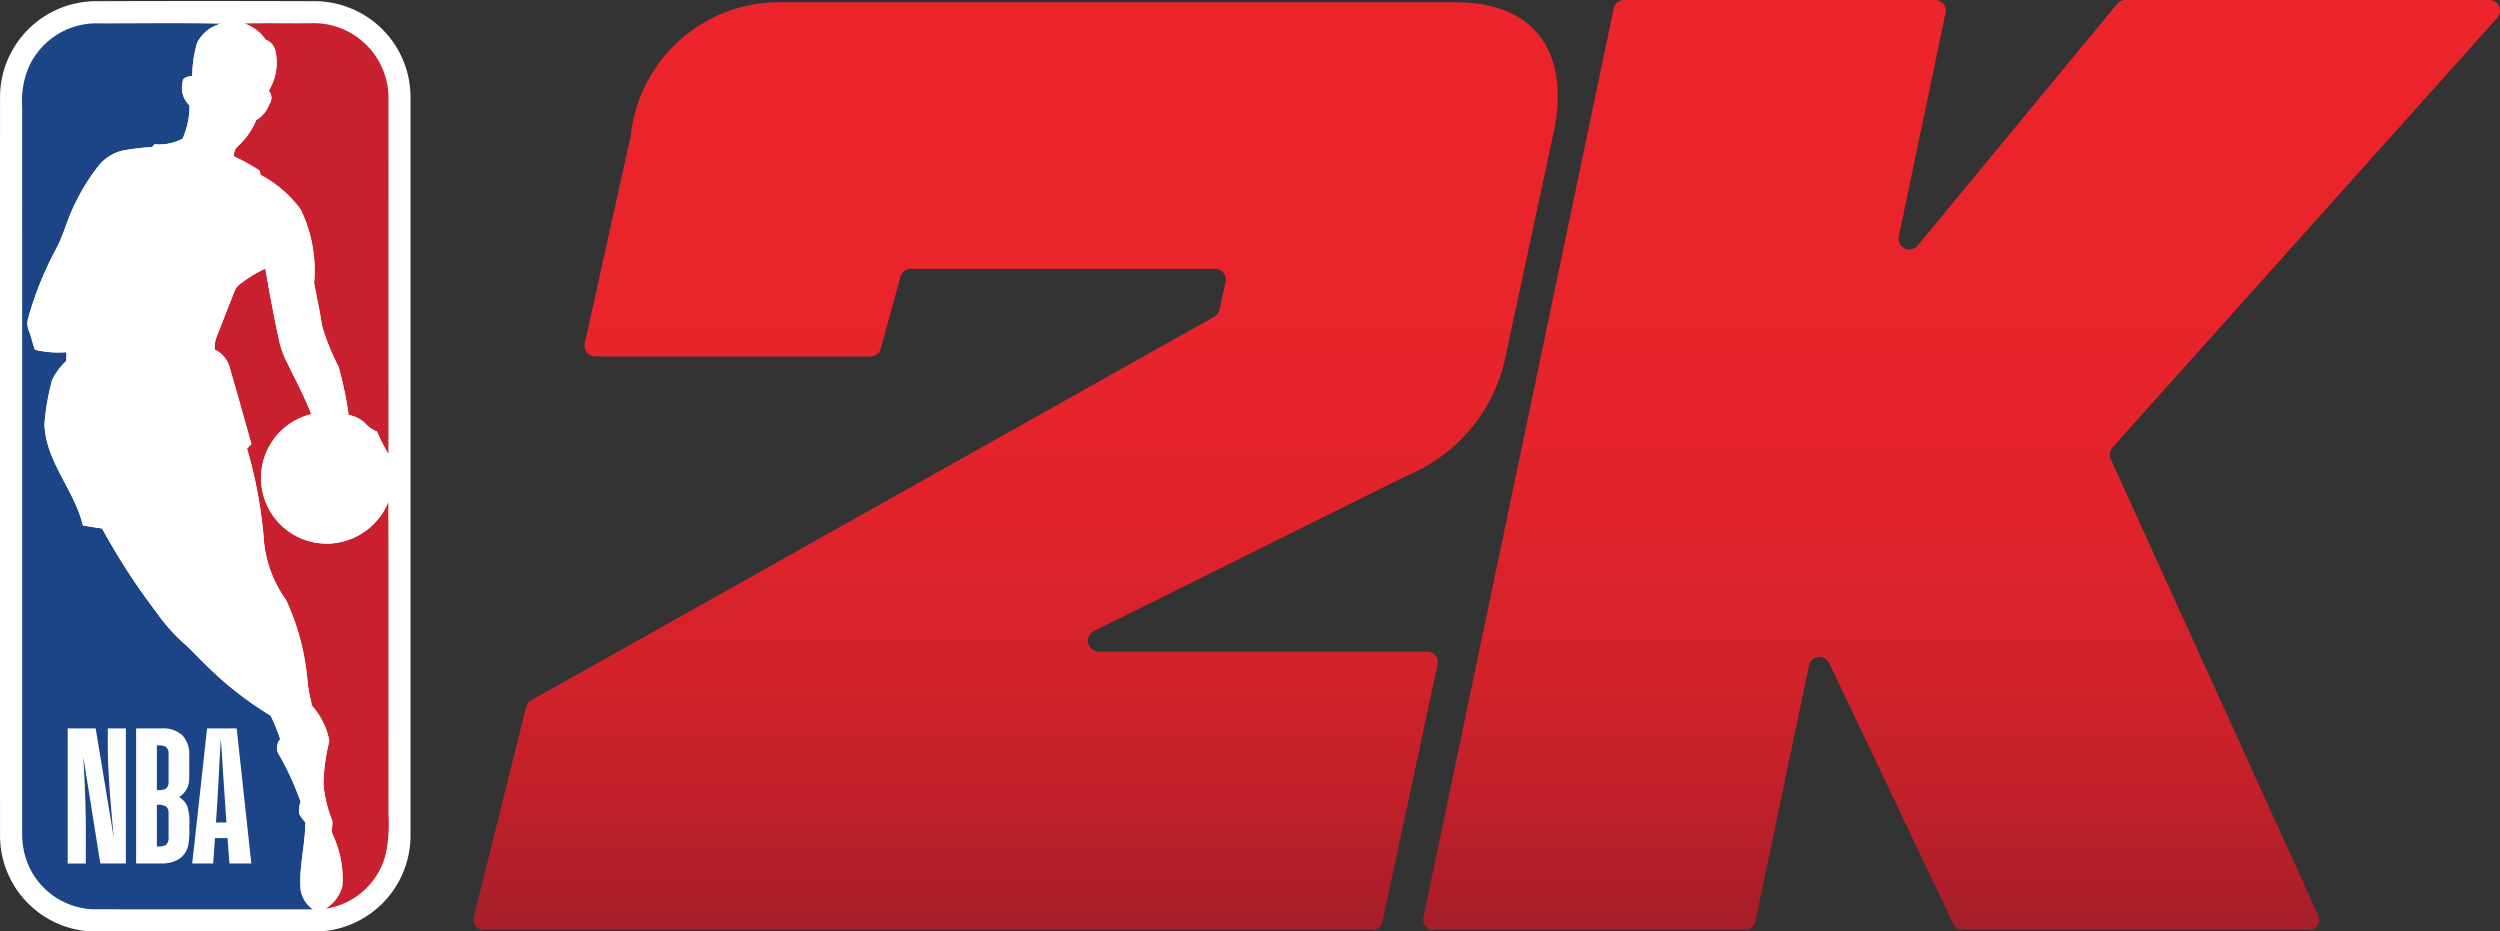 <svg id="Layer_1" data-name="Layer 1" xmlns="http://www.w3.org/2000/svg" xmlns:xlink="http://www.w3.org/1999/xlink" viewBox="0 0 60.371 22.493"><rect x="0" y="0" width="60.371" height="22.493" fill="#333333" stroke="none"/><defs><style>.cls-1{fill:#fff;}.cls-1,.cls-2,.cls-3{fill-rule:evenodd;}.cls-2{fill:#1c4588;}.cls-3{fill:#c8202e;}.cls-4{fill:url(#linear-gradient);}.cls-5{fill:url(#linear-gradient-2);}</style><linearGradient id="linear-gradient" x1="246.167" y1="390.31" x2="246.167" y2="412.718" gradientUnits="userSpaceOnUse"><stop offset="0" stop-color="#fff"/><stop offset="0" stop-color="#ec242b"/><stop offset="0.342" stop-color="#e9242b"/><stop offset="0.547" stop-color="#e1232b"/><stop offset="0.717" stop-color="#d3222a"/><stop offset="0.866" stop-color="#bf202a"/><stop offset="1" stop-color="#a51e29"/><stop offset="1"/></linearGradient><linearGradient id="linear-gradient-2" x1="269.01" y1="390.255" x2="269.01" y2="412.719" xlink:href="#linear-gradient"/></defs><title>NBA-2K-Logo</title><path class="cls-1" d="M223.834,412.748a2.32,2.32,0,0,1-2.192-2.28q-0.005-8.954,0-17.909a2.324,2.324,0,0,1,2.283-2.275q2.672-.009,5.346,0a2.32,2.32,0,0,1,2.283,2.275q0,8.955,0,17.909a2.32,2.32,0,0,1-2.192,2.28h-5.528Z" transform="translate(-221.641 -390.255)"/><path class="cls-2" d="M222.356,391.832a1.788,1.788,0,0,1,1.598-1.013c1.009,0.004,2.019-.016,3.028.01a0.879,0.879,0,0,0-.581.46,2.787,2.787,0,0,0-.117.803c-0.1.011-.236,0.022-0.235,0.156a0.575,0.575,0,0,0,.168.552,1.929,1.929,0,0,1-.168.804,1.21,1.21,0,0,1-.677.135l-0.058.067a5.879,5.879,0,0,0-.724.088,1.072,1.072,0,0,0-.559.352,4.777,4.777,0,0,0-.572.916c-0.186.357-.276,0.755-0.466,1.109a8.123,8.123,0,0,0-.684,1.712,0.539,0.539,0,0,0,.05.314c0.048,0.133.073,0.273,0.128,0.404a2.397,2.397,0,0,0,.758.057c0.001,0.071,0,.142-0.003.213a1.534,1.534,0,0,0-.342.459,5.567,5.567,0,0,0-.186,1.067c0.029,0.905.725,1.591,0.928,2.446,0.154,0.027.307,0.057,0.463,0.072a15.8,15.8,0,0,0,1.319,2.033,4.291,4.291,0,0,0,.623.712c0.222,0.188.409,0.412,0.624,0.608a8.093,8.093,0,0,0,1.504,1.166,3.984,3.984,0,0,1,.231.57,0.327,0.327,0,0,0-.052.334,6.707,6.707,0,0,1,.545,1.18,0.66,0.66,0,0,0-.036.291,1.261,1.261,0,0,0,.15.202c0,0.552-.16,1.097-0.111,1.65a0.718,0.718,0,0,0,.296.453q-2.645,0-5.289-.001a1.777,1.777,0,0,1-1.577-1.054,1.926,1.926,0,0,1-.156-0.786q0.001-8.765,0-17.529a2.069,2.069,0,0,1,.18-1.011h0Z" transform="translate(-221.641 -390.255)"/><path class="cls-3" d="M227.54,390.823c0.532-.015,1.064,0,1.597-0.007a1.809,1.809,0,0,1,1.886,1.827c-0.003,2.859.003,5.717-.003,8.576a4.853,4.853,0,0,1-.279-0.546,0.696,0.696,0,0,1-.29-0.206,0.816,0.816,0,0,0-.392-0.192,8.909,8.909,0,0,0-.239-1.155,5.735,5.735,0,0,1-.404-1c-0.049-.347-0.128-0.689-0.191-1.032a3.362,3.362,0,0,0-.326-1.778,2.865,2.865,0,0,0-.967-0.831c-0.004-.026-0.014-0.076-0.019-0.102a4.736,4.736,0,0,0-.619-0.343,0.275,0.275,0,0,1,.079-0.237,1.734,1.734,0,0,0,.453-0.641,0.728,0.728,0,0,0,.314-0.377,0.269,0.269,0,0,0-.009-0.334,1.3,1.3,0,0,0,.156-0.979,0.381,0.381,0,0,0-.234-0.255,1.022,1.022,0,0,0-.512-0.389h0Z" transform="translate(-221.641 -390.255)"/><path class="cls-3" d="M227.407,397.137a3.232,3.232,0,0,1,.641-0.397c0.105,0.611.218,1.221,0.353,1.827a1.773,1.773,0,0,0,.116.329c0.218,0.451.457,0.894,0.641,1.361a1.585,1.585,0,1,0,.789,3.07,1.617,1.617,0,0,0,1.072-.952c0.005,2.518.001,5.036,0.002,7.554a3.553,3.553,0,0,1-.06.932,1.768,1.768,0,0,1-1.464,1.338,0.917,0.917,0,0,0,.408-0.544,2.465,2.465,0,0,0-.227-1.234c-0.065-.128.027-0.275-0.036-0.401a3.017,3.017,0,0,1-.192-0.827,4.562,4.562,0,0,1,.142-1.045,1.728,1.728,0,0,0-.412-0.84,4.164,4.164,0,0,1-.114-0.583,5.782,5.782,0,0,0-.518-1.98,2.9,2.9,0,0,1-.532-1.385,10.89,10.89,0,0,0-.412-2.273c0.035-.036.071-0.072,0.106-0.108-0.165-.605-0.333-1.208-0.512-1.809a0.672,0.672,0,0,0-.375-0.473,0.793,0.793,0,0,1,.04-0.285c0.143-.369.283-0.737,0.432-1.103a0.418,0.418,0,0,1,.112-0.172h0Z" transform="translate(-221.641 -390.255)"/><path class="cls-1" d="M223.276,407.844q0.338,0,.675,0,0.206,1.242.412,2.485a1.373,1.373,0,0,0,.034.181c-0.004-.022-0.008-0.043-0.011-0.065-0.057-.591-0.109-1.182-0.134-1.774-0.013-.275-0.006-0.551-0.008-0.826H224.68q0,1.631,0,3.262c-0.205,0-.411,0-0.617,0q-0.151-.949-0.302-1.897c-0.038-.225-0.067-0.451-0.111-0.675,0.027,0.349.038,0.7,0.052,1.05,0.018,0.507.009,1.015,0.011,1.523h-0.437q0-1.631,0-3.262h0Z" transform="translate(-221.641 -390.255)"/><path class="cls-1" d="M224.928,407.844c0.214,0,.429,0,0.643,0a0.685,0.685,0,0,1,.465.158,0.651,0.651,0,0,1,.175.474c-0.001.193,0.003,0.386-.002,0.579a0.512,0.512,0,0,1-.244.448,0.467,0.467,0,0,1,.203.232,1.325,1.325,0,0,1,.043.477,1.814,1.814,0,0,1-.032.489,0.529,0.529,0,0,1-.197.285,0.739,0.739,0,0,1-.426.12q-0.314,0-.628,0,0-1.631,0-3.262h0Zm0.501,0.413v1.076a0.415,0.415,0,0,0,.217-0.032,0.205,0.205,0,0,0,.066-0.17q0.001-.34,0-0.68a0.193,0.193,0,0,0-.071-0.164,0.406,0.406,0,0,0-.211-0.03h0Zm0,1.434q0,0.501,0,1.002a0.386,0.386,0,0,0,.217-0.033,0.208,0.208,0,0,0,.066-0.166q0-.302,0-0.605a0.193,0.193,0,0,0-.069-0.164,0.385,0.385,0,0,0-.214-0.034h0Z" transform="translate(-221.641 -390.255)"/><path class="cls-1" d="M226.641,407.844q0.357,0,.715,0,0.176,1.631.354,3.262h-0.528c-0.015-.215-0.031-0.398-0.047-0.613q-0.152,0-.304,0c-0.015.215-.028,0.398-0.042,0.613-0.169,0-.338,0-0.506,0q0.179-1.631.359-3.262h0Zm0.215,2.274c0.084,0,.168,0,0.253,0-0.041-.607-0.088-1.278-0.126-1.886-0.002-.04-0.006-0.081-0.012-0.121-0.039.648-.066,1.36-0.115,2.007h0Z" transform="translate(-221.641 -390.255)"/><path class="cls-1" d="M227.198,399.17a0.674,0.674,0,0,0-.375-0.474,0.779,0.779,0,0,1,.041-0.284l0.432-1.103a0.429,0.429,0,0,1,.112-0.173,3.232,3.232,0,0,1,.641-0.397c0.106,0.611.218,1.221,0.353,1.827l0.116,0.329c0.218,0.451.458,0.894,0.642,1.361a1.585,1.585,0,1,0,.788,3.07,1.616,1.616,0,0,0,1.072-.952V401.22a4.882,4.882,0,0,1-.279-0.547,0.692,0.692,0,0,1-.29-0.206,0.818,0.818,0,0,0-.392-0.192,8.898,8.898,0,0,0-.239-1.155,5.755,5.755,0,0,1-.404-1c-0.048-.347-0.128-0.688-0.19-1.032a3.366,3.366,0,0,0-.326-1.778,2.854,2.854,0,0,0-.967-0.831l-0.019-.102a4.827,4.827,0,0,0-.619-0.343,0.274,0.274,0,0,1,.078-0.237,1.736,1.736,0,0,0,.453-0.64,0.734,0.734,0,0,0,.315-0.377,0.27,0.27,0,0,0-.01-0.335,1.298,1.298,0,0,0,.156-0.979,0.38,0.38,0,0,0-.233-0.254,1.023,1.023,0,0,0-.513-0.389l-0.557.005a0.881,0.881,0,0,0-.581.461,2.783,2.783,0,0,0-.117.803c-0.099.012-.236,0.022-0.235,0.156a0.576,0.576,0,0,0,.168.552,1.917,1.917,0,0,1-.168.804,1.203,1.203,0,0,1-.677.135l-0.058.067a5.911,5.911,0,0,0-.724.088,1.074,1.074,0,0,0-.56.353,4.822,4.822,0,0,0-.572.916c-0.186.357-.276,0.754-0.466,1.109a8.093,8.093,0,0,0-.684,1.711,0.533,0.533,0,0,0,.05.314c0.048,0.133.073,0.273,0.128,0.404a2.426,2.426,0,0,0,.759.058c0.001,0.07,0,.141-0.003.212a1.546,1.546,0,0,0-.342.46,5.637,5.637,0,0,0-.186,1.067c0.029,0.905.725,1.592,0.928,2.447l0.464,0.071a15.819,15.819,0,0,0,1.318,2.034,4.299,4.299,0,0,0,.623.711c0.222,0.188.41,0.412,0.624,0.608a8.058,8.058,0,0,0,1.504,1.166,3.981,3.981,0,0,1,.231.57,0.327,0.327,0,0,0-.051.334,6.755,6.755,0,0,1,.545,1.18,0.662,0.662,0,0,0-.036.291,1.248,1.248,0,0,0,.15.202c0,0.552-.161,1.097-0.111,1.65a0.718,0.718,0,0,0,.296.453l0.3-.015a0.916,0.916,0,0,0,.408-0.544,2.469,2.469,0,0,0-.227-1.234c-0.065-.129.027-0.274-0.036-0.401a3.012,3.012,0,0,1-.192-0.827,4.544,4.544,0,0,1,.141-1.046,1.734,1.734,0,0,0-.412-0.84,4.037,4.037,0,0,1-.114-0.582,5.8,5.8,0,0,0-.518-1.98,2.901,2.901,0,0,1-.532-1.384,10.951,10.951,0,0,0-.412-2.274l0.106-.107-0.512-1.809h0Z" transform="translate(-221.641 -390.255)"/><path class="cls-4" d="M254.771,412.718a0.259,0.259,0,0,0,.255-0.207l1.329-6.205a0.258,0.258,0,0,0-.256-0.316h-7.923a0.261,0.261,0,0,1-.117-0.495l7.544-3.749a3.985,3.985,0,0,0,2.418-2.993l1.141-5.314c0.342-1.595-.177-3.129-2.375-3.129H240.491a3.6,3.6,0,0,0-3.616,3.214l-1.113,5.021a0.258,0.258,0,0,0,.255.318h6.64a0.258,0.258,0,0,0,.252-0.192l0.477-1.732a0.259,0.259,0,0,1,.252-0.192h7.342a0.259,0.259,0,0,1,.255.317l-0.147.669a0.253,0.253,0,0,1-.127.172l-16.492,9.261a0.252,0.252,0,0,0-.126.165l-1.26,5.064a0.258,0.258,0,0,0,.253.324h21.435Z" transform="translate(-221.641 -390.255)"/><path class="cls-5" d="M260.608,390.463a0.259,0.259,0,0,1,.256-0.208h7.503a0.259,0.259,0,0,1,.256.315l-1.129,5.393a0.261,0.261,0,0,0,.457.22l4.814-5.833a0.253,0.253,0,0,1,.202-0.095h8.78a0.258,0.258,0,0,1,.195.436l-9.287,10.368a0.257,0.257,0,0,0-.043.282l5.006,11.008a0.257,0.257,0,0,1-.237.37H269.048a0.256,0.256,0,0,1-.236-0.149l-2.997-6.298a0.259,0.259,0,0,0-.491.059l-1.294,6.181a0.259,0.259,0,0,1-.256.207h-7.503a0.258,0.258,0,0,1-.256-0.315l4.593-21.94h0V390.463Z" transform="translate(-221.641 -390.255)"/></svg>
